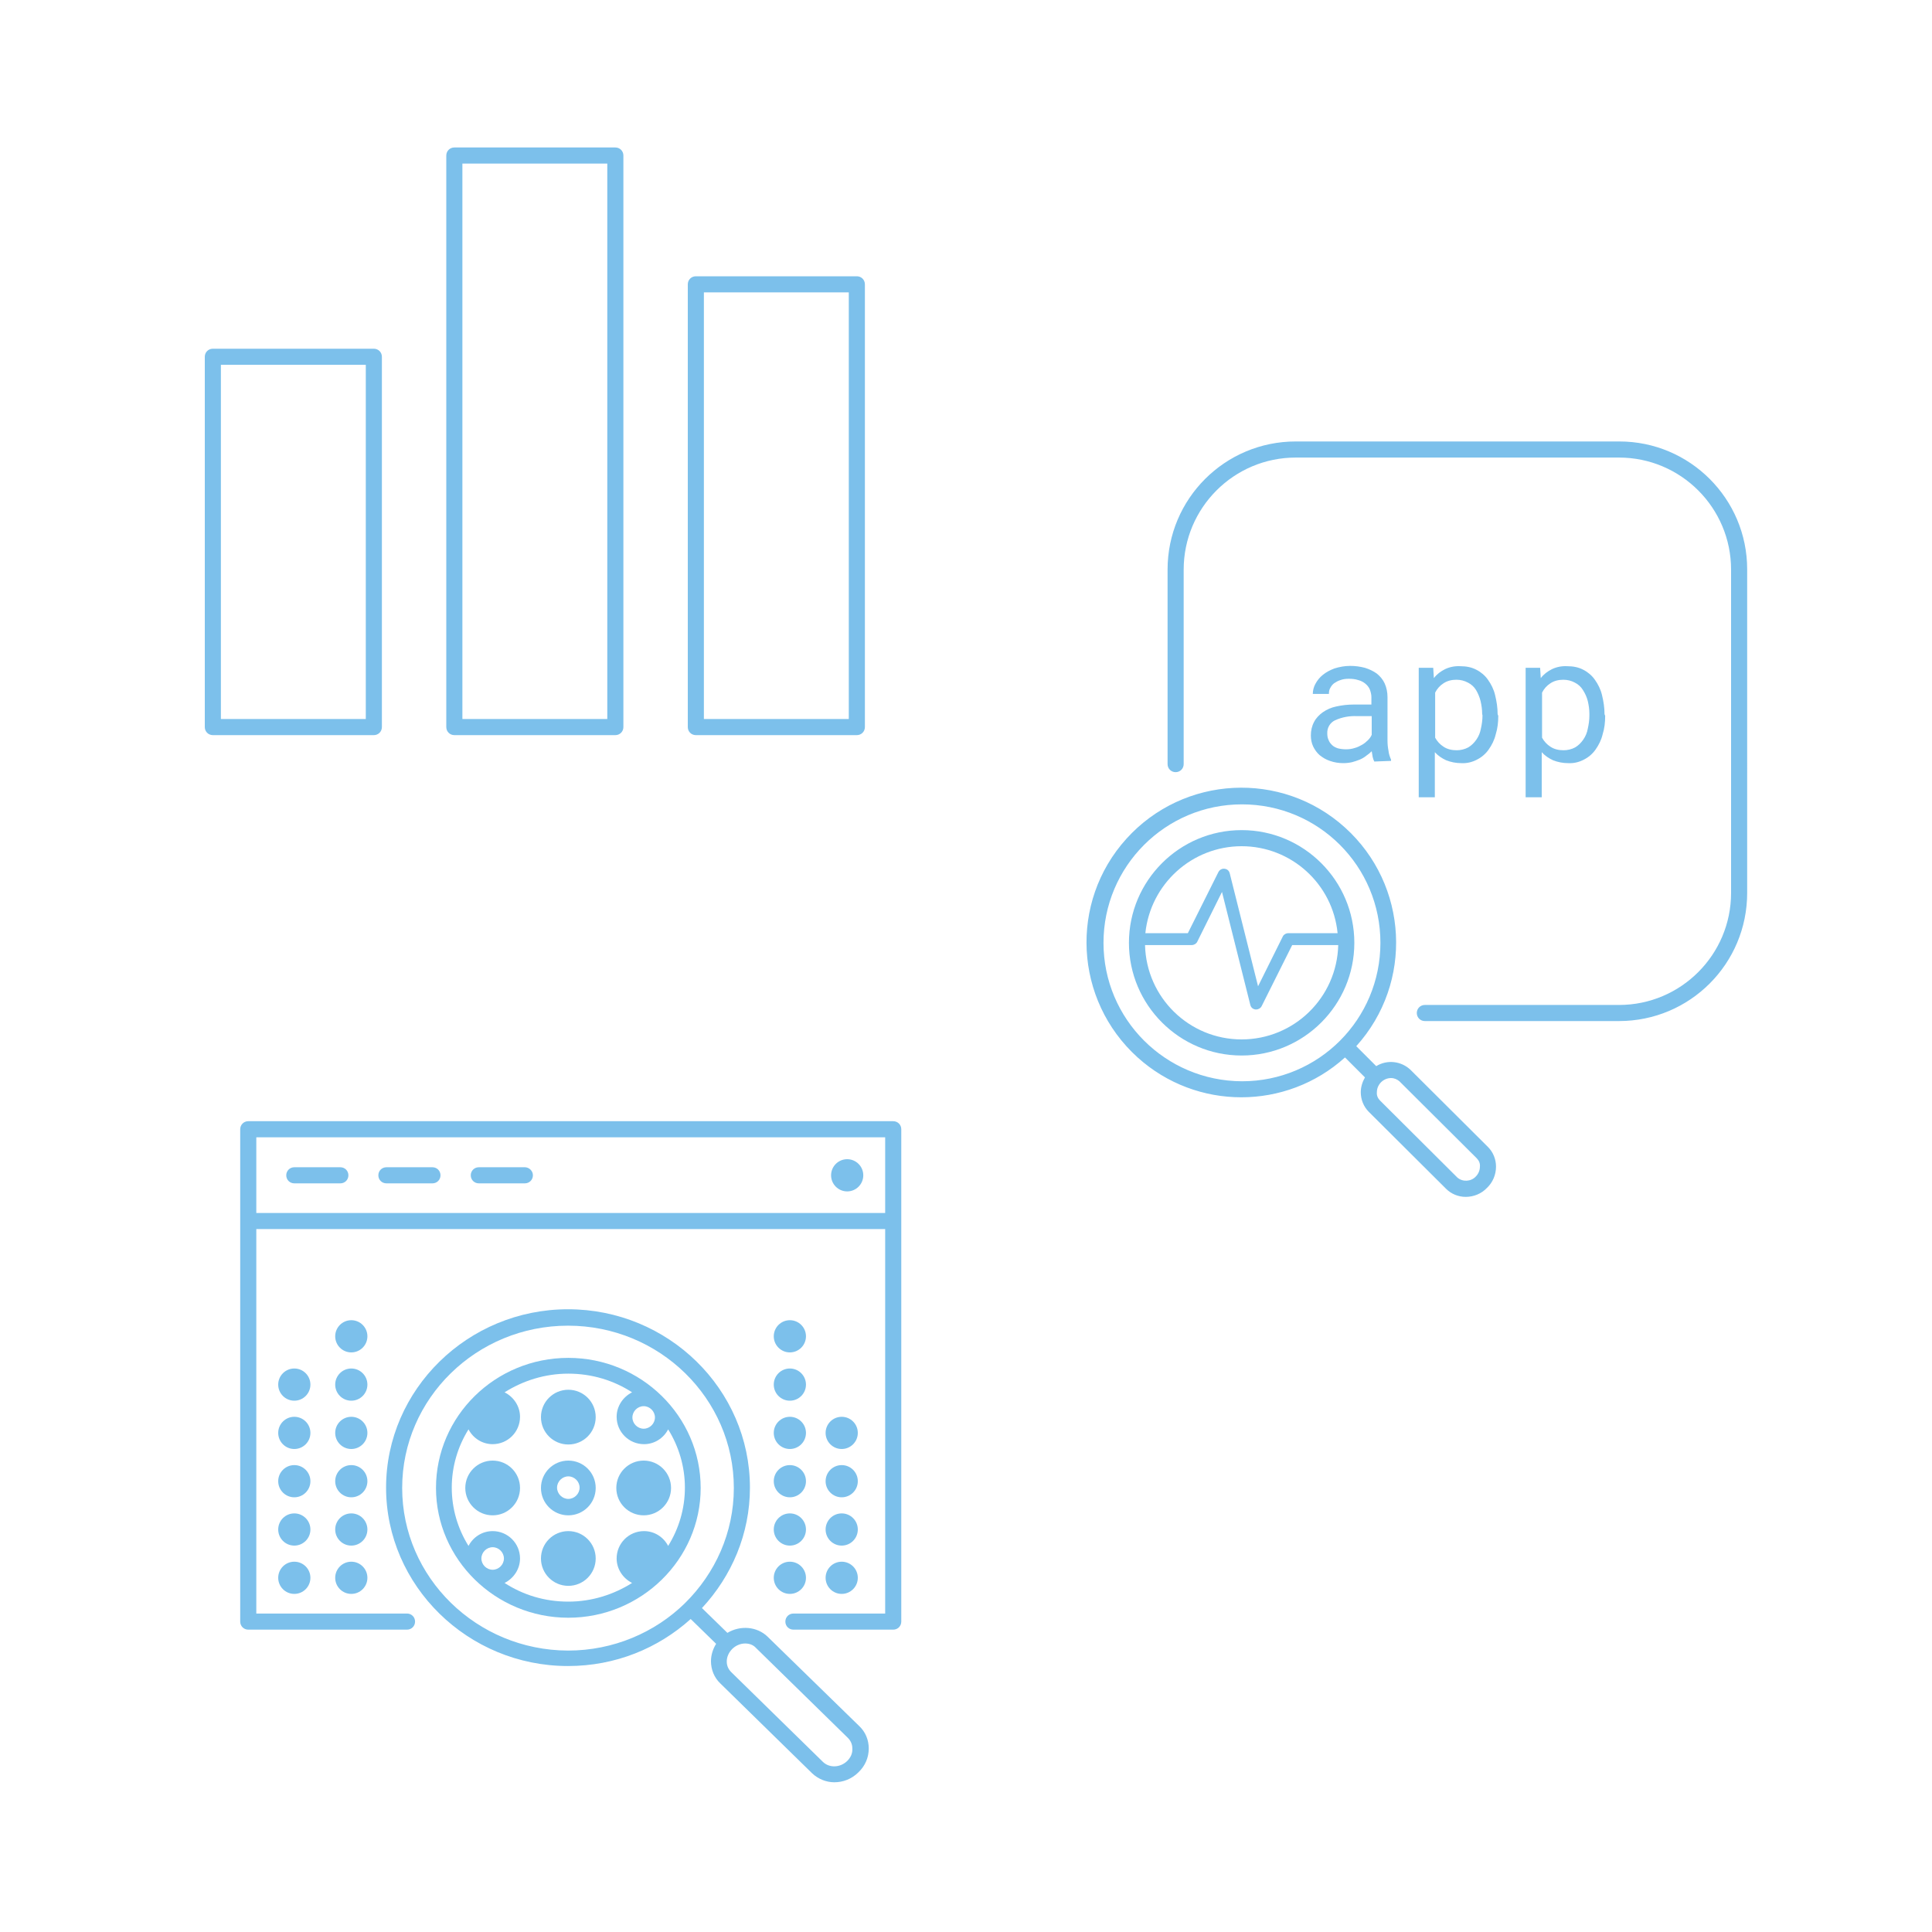<svg viewBox="0 0 600 600" version="1.1" style="enable-background:new 0 0 600 600" y="0" x="0" id="Layer_1" xml:space="preserve" xmlns="http://www.w3.org/2000/svg">
  <style>
    .st-bcffde48-794e-418e-9047-addf3652af200{fill:#7cc0eb}
  </style>
  <g id="app-magnifying-health_00000155147527761474512820000016122100070187366801_">
    <g id="a19f03ad-e8bf-4391-9191-ce0a7b2f6d2c_00000134235073268097953770000006740929576249601415_">
      <path class="st-bcffde48-794e-418e-9047-addf3652af200" d="M426.8 236.5c-.2-.4-.4-.9-.5-1.4l-.3-1.8c-.5.5-1.1 1-1.7 1.4-.6.5-1.3.9-2 1.2-.8.3-1.6.6-2.4.8-.9.2-1.8.3-2.7.3-1.4 0-2.8-.2-4.2-.7-1.2-.4-2.2-1-3.2-1.8-.9-.8-1.5-1.7-2-2.7-.5-1.1-.7-2.2-.7-3.4 0-1.5.3-2.9 1-4.2.6-1.2 1.6-2.2 2.7-3 1.3-.9 2.7-1.5 4.2-1.8 1.8-.4 3.6-.6 5.5-.6h5.4v-2.3c0-.8-.2-1.6-.5-2.4-.3-.7-.8-1.3-1.4-1.8-.6-.5-1.4-.9-2.2-1.1-.9-.3-1.9-.4-2.9-.4-.9 0-1.8.1-2.6.4-.7.2-1.4.6-2 1-.5.4-.9.9-1.2 1.5-.3.5-.4 1.1-.4 1.8h-5c0-1.1.3-2.2.8-3.1.6-1.1 1.3-2 2.3-2.8 1.1-.9 2.3-1.5 3.6-2 1.6-.5 3.2-.8 4.9-.8 1.6 0 3.1.2 4.6.6 1.3.4 2.6 1 3.7 1.8 1 .8 1.9 1.9 2.4 3 .6 1.3.9 2.8.9 4.3V230c0 1 .1 2.1.3 3.1.1 1 .4 1.9.8 2.8v.4l-5.2.2zm-8.8-3.8c.9 0 1.8-.1 2.7-.4.8-.2 1.6-.6 2.3-1 .7-.4 1.3-.9 1.8-1.4.5-.5.9-1 1.2-1.7v-5.8h-4.6c-2.3-.1-4.6.3-6.8 1.3-1.5.7-2.5 2.3-2.4 4.1 0 .7.1 1.4.4 2 .2.6.6 1.1 1.1 1.6.5.5 1.2.8 1.8 1 .8.2 1.6.3 2.5.3zM465.3 222.3c0 2-.2 3.9-.8 5.8-.4 1.7-1.2 3.3-2.2 4.7-.9 1.3-2.2 2.4-3.6 3.1-1.5.8-3.2 1.2-4.9 1.1-1.6 0-3.2-.3-4.7-.9-1.3-.6-2.5-1.4-3.5-2.5v14h-5v-40.2h4.5l.2 3.2c.9-1.2 2.1-2.1 3.5-2.8 1.5-.7 3.1-1 4.8-.9 1.7 0 3.4.3 4.9 1.1 1.4.7 2.7 1.8 3.6 3.1 1 1.4 1.8 3 2.2 4.7.5 2 .8 4 .8 6l.2.5zm-5-.6c0-1.4-.2-2.7-.5-4-.3-1.2-.8-2.4-1.4-3.4-.6-1-1.5-1.8-2.5-2.3-1.1-.6-2.3-.9-3.6-.9-1.4 0-2.8.3-4 1.1-1.1.7-2 1.7-2.6 2.9v14c.6 1.1 1.5 2.1 2.6 2.8 1.2.8 2.6 1.1 4.1 1.1 1.2 0 2.5-.3 3.6-.9 1-.6 1.8-1.4 2.5-2.4s1.2-2.2 1.4-3.4c.3-1.3.5-2.7.5-4.1l-.1-.5zM498.5 222.3c0 2-.2 3.9-.8 5.8-.4 1.7-1.2 3.3-2.2 4.7-.9 1.3-2.2 2.4-3.6 3.1-1.5.8-3.2 1.2-4.9 1.1-1.6 0-3.2-.3-4.7-.9-1.3-.6-2.5-1.4-3.5-2.5v14h-5v-40.2h4.5l.2 3.2c.9-1.2 2.1-2.1 3.5-2.8 1.5-.7 3.1-1 4.8-.9 1.7 0 3.4.3 4.9 1.1 1.4.7 2.7 1.8 3.6 3.1 1 1.4 1.8 3 2.2 4.7.5 2 .8 4 .8 6l.2.5zm-4.9-.6c0-1.4-.2-2.7-.5-4-.3-1.2-.8-2.3-1.5-3.4-.6-1-1.5-1.8-2.5-2.3-1.1-.6-2.3-.9-3.6-.9-1.4 0-2.8.3-4 1.1-1.1.7-2 1.7-2.6 2.9v14c.6 1.1 1.5 2.1 2.6 2.8 1.2.8 2.6 1.1 4.1 1.1 1.2 0 2.5-.3 3.6-.9 1-.6 1.8-1.4 2.5-2.4s1.2-2.2 1.4-3.4c.3-1.3.5-2.7.5-4.1v-.5z"></path>
      <path class="st-bcffde48-794e-418e-9047-addf3652af200" d="M502.9 137.1H402.4c-22 0-39.8 17.8-39.8 39.8v60.4c0 1.4 1.1 2.5 2.5 2.5s2.5-1.1 2.5-2.5v-60.4c0-19.2 15.6-34.8 34.8-34.8h100.4c19.2 0 34.8 15.6 34.8 34.8v100.4c0 19.2-15.6 34.8-34.8 34.8h-60.3c-1.4 0-2.5 1.1-2.5 2.5s1.1 2.5 2.5 2.5h60.3c22 0 39.8-17.8 39.8-39.8V176.8c0-21.9-17.8-39.7-39.7-39.7z"></path>
      <path class="st-bcffde48-794e-418e-9047-addf3652af200" d="M438.1 332.3c-2.9-2.8-7.3-3.3-10.7-1.2l-6.2-6.2c17.8-19.7 16.2-50.1-3.5-67.9-19.7-17.8-50.1-16.2-67.9 3.5-17.8 19.7-16.2 50.1 3.5 67.9 18.3 16.5 46.1 16.5 64.4 0l6.2 6.2c-.8 1.4-1.3 3-1.3 4.6 0 2.3.9 4.5 2.5 6.1l24 23.9c1.6 1.6 3.8 2.5 6.1 2.5 2.5 0 4.9-1 6.6-2.8 1.8-1.7 2.8-4.1 2.8-6.6 0-2.3-.9-4.5-2.5-6.1l-24-23.9zm-95.4-39.5c0-23.7 19.2-43 43-43s43 19.2 43 43-19.2 43-43 43c-23.8-.1-43-19.3-43-43zm115.6 72.6c-1.5 1.6-4.1 1.7-5.7.3l-24-23.9c-.7-.7-1.1-1.6-1-2.6 0-1.2.5-2.3 1.3-3.1.8-.8 1.9-1.3 3.1-1.3 1 0 1.9.4 2.6 1l24 23.9c.7.7 1.1 1.6 1 2.6 0 1.2-.5 2.3-1.3 3.1z"></path>
      <path class="st-bcffde48-794e-418e-9047-addf3652af200" d="M385.6 257.8c-19.3 0-35 15.7-35 35s15.7 35 35 35 35-15.7 35-35-15.7-35-35-35zm0 5c15.4 0 28.3 11.7 29.8 27h-15.3c-.7 0-1.4.4-1.7 1l-7.7 15.5-8.8-35.1c-.2-.8-.8-1.3-1.6-1.4-.8-.1-1.5.3-1.9 1l-9.5 19h-13.2c1.6-15.3 14.5-27 29.9-27zm0 60c-16.3 0-29.6-13-30-29.3h14.5c.7 0 1.4-.4 1.7-1l7.7-15.5 8.8 35.1c.2.8.8 1.3 1.6 1.4h.2c.7 0 1.4-.4 1.7-1l9.5-19h14.3c-.4 16.3-13.7 29.3-30 29.3z"></path>
    </g>
  </g>
  <g id="other-3-bars_00000156545910833231106440000006391978970006246016_">
    <g id="b_00000163055963856366451490000009364965715109138841_">
      <path class="st-bcffde48-794e-418e-9047-addf3652af200" d="M116.1 228.3h-50c-1.4 0-2.5-1.1-2.5-2.5v-115c0-1.4 1.1-2.5 2.5-2.5h50c1.4 0 2.5 1.1 2.5 2.5v115c0 1.4-1.1 2.5-2.5 2.5zm-47.5-5h45v-110h-45v110zM191.1 228.3h-50c-1.4 0-2.5-1.1-2.5-2.5V48.3c0-1.4 1.1-2.5 2.5-2.5h50c1.4 0 2.5 1.1 2.5 2.5v177.5c0 1.4-1.1 2.5-2.5 2.5zm-47.5-5h45V50.8h-45v172.5zM266.1 228.3h-50c-1.4 0-2.5-1.1-2.5-2.5V88.3c0-1.4 1.1-2.5 2.5-2.5h50c1.4 0 2.5 1.1 2.5 2.5v137.5c0 1.4-1.1 2.5-2.5 2.5zm-47.5-5h45V90.8h-45v132.5z"></path>
    </g>
  </g>
  <path class="st-bcffde48-794e-418e-9047-addf3652af200" d="M238.4 508.3c-3.3-3.2-8.5-3.6-12.5-1.2l-7.9-7.7c9.2-9.9 14.9-23 14.9-37.4 0-30.6-25.4-55.4-56.5-55.4s-56.5 24.9-56.5 55.4 25.4 55.4 56.5 55.4c14.7 0 28-5.5 38.1-14.6l7.9 7.7c-1 1.6-1.6 3.5-1.6 5.4 0 2.6 1 5.1 2.9 6.9l28.5 27.9c1.9 1.8 4.4 2.8 6.9 2.8 2.7 0 5.4-1 7.5-3.1 2.1-2 3.2-4.6 3.2-7.4 0-2.6-1-5.1-2.9-6.9l-28.5-27.8zm-113.5-46.2c0-27.8 23.1-50.4 51.5-50.4s51.5 22.6 51.5 50.4c0 13.9-5.8 26.5-15.1 35.7 0 0-.1 0-.1.1-9.3 9.1-22.2 14.7-36.3 14.7-28.4-.1-51.5-22.7-51.5-50.5zm138.2 84.8c-2.2 2.1-5.5 2.2-7.5.3l-28.5-27.9c-.9-.9-1.4-2-1.4-3.3 0-1.4.6-2.8 1.7-3.9s2.6-1.7 4-1.7c1.3 0 2.5.4 3.4 1.4l28.5 27.9c.9.9 1.4 2 1.4 3.3.1 1.5-.5 2.8-1.6 3.9z"></path>
  <path class="st-bcffde48-794e-418e-9047-addf3652af200" d="M217.6 462.1c0-22.3-18.5-40.4-41.1-40.4-22.7 0-41.1 18.1-41.1 40.4 0 22.2 18.5 40.3 41.1 40.3s41.1-18.1 41.1-40.3zm-17.7-25.4c1.9 0 3.5 1.6 3.5 3.5s-1.6 3.5-3.5 3.5-3.5-1.6-3.5-3.5 1.6-3.5 3.5-3.5zM153 487.5c-1.9 0-3.5-1.6-3.5-3.5s1.6-3.5 3.5-3.5 3.5 1.6 3.5 3.5-1.6 3.5-3.5 3.5zm3.7 4.1c2.8-1.4 4.8-4.3 4.8-7.6 0-4.7-3.8-8.5-8.5-8.5-3.3 0-6.1 1.9-7.5 4.6-3.3-5.3-5.2-11.5-5.2-18.1s1.9-12.8 5.2-18.1c1.4 2.7 4.2 4.6 7.5 4.6 4.7 0 8.5-3.8 8.5-8.5 0-3.3-2-6.2-4.8-7.6 5.7-3.6 12.5-5.8 19.8-5.8 7.3 0 14.1 2.1 19.8 5.8-2.8 1.4-4.8 4.3-4.8 7.6 0 4.7 3.8 8.5 8.5 8.5 3.3 0 6.1-1.9 7.5-4.6 3.3 5.3 5.2 11.5 5.2 18.1s-1.9 12.8-5.2 18.1c-1.4-2.7-4.2-4.6-7.5-4.6-4.7 0-8.5 3.8-8.5 8.5 0 3.3 2 6.2 4.8 7.6-5.7 3.6-12.5 5.8-19.8 5.8-7.4 0-14.1-2.1-19.8-5.8z"></path>
  <path class="st-bcffde48-794e-418e-9047-addf3652af200" d="M277.4 348.2H77.1c-1.4 0-2.5 1.1-2.5 2.5v152.9c0 1.4 1.1 2.5 2.5 2.5h49.3c1.4 0 2.5-1.1 2.5-2.5s-1.1-2.5-2.5-2.5H79.6V381.7h195.3v119.4h-28.5c-1.4 0-2.5 1.1-2.5 2.5s1.1 2.5 2.5 2.5h31c1.4 0 2.5-1.1 2.5-2.5V350.7c0-1.4-1.1-2.5-2.5-2.5zm-197.8 5h195.3v23.5H79.6v-23.5z"></path>
  <path class="st-bcffde48-794e-418e-9047-addf3652af200" d="M105.7 362.5H91.4c-1.4 0-2.5 1.1-2.5 2.5s1.1 2.5 2.5 2.5h14.3c1.4 0 2.5-1.1 2.5-2.5s-1.1-2.5-2.5-2.5zM134.3 362.5H120c-1.4 0-2.5 1.1-2.5 2.5s1.1 2.5 2.5 2.5h14.3c1.4 0 2.5-1.1 2.5-2.5s-1.1-2.5-2.5-2.5zM163 362.5h-14.3c-1.4 0-2.5 1.1-2.5 2.5s1.1 2.5 2.5 2.5H163c1.4 0 2.5-1.1 2.5-2.5s-1.2-2.5-2.5-2.5z"></path>
  <circle class="st-bcffde48-794e-418e-9047-addf3652af200" r="5" cy="365" cx="263.1"></circle>
  <circle class="st-bcffde48-794e-418e-9047-addf3652af200" r="5" cy="490" cx="91.4"></circle>
  <circle class="st-bcffde48-794e-418e-9047-addf3652af200" r="5" cy="490" cx="109.1"></circle>
  <circle class="st-bcffde48-794e-418e-9047-addf3652af200" r="5" cy="475" cx="91.4"></circle>
  <circle class="st-bcffde48-794e-418e-9047-addf3652af200" r="5" cy="475" cx="109.1"></circle>
  <circle class="st-bcffde48-794e-418e-9047-addf3652af200" r="5" cy="460" cx="91.4"></circle>
  <circle class="st-bcffde48-794e-418e-9047-addf3652af200" r="5" cy="460" cx="109.1"></circle>
  <circle class="st-bcffde48-794e-418e-9047-addf3652af200" r="5" cy="445" cx="91.4"></circle>
  <circle class="st-bcffde48-794e-418e-9047-addf3652af200" r="5" cy="445" cx="109.1"></circle>
  <circle class="st-bcffde48-794e-418e-9047-addf3652af200" r="5" cy="430" cx="91.4"></circle>
  <circle class="st-bcffde48-794e-418e-9047-addf3652af200" r="5" cy="430" cx="109.1"></circle>
  <circle class="st-bcffde48-794e-418e-9047-addf3652af200" r="5" cy="415" cx="109.1"></circle>
  <circle class="st-bcffde48-794e-418e-9047-addf3652af200" r="5" cy="490" cx="245.3"></circle>
  <circle class="st-bcffde48-794e-418e-9047-addf3652af200" r="5" cy="490" cx="261.4"></circle>
  <circle class="st-bcffde48-794e-418e-9047-addf3652af200" r="5" cy="475" cx="245.3"></circle>
  <circle class="st-bcffde48-794e-418e-9047-addf3652af200" r="5" cy="475" cx="261.4"></circle>
  <circle class="st-bcffde48-794e-418e-9047-addf3652af200" r="5" cy="460" cx="245.3"></circle>
  <circle class="st-bcffde48-794e-418e-9047-addf3652af200" r="5" cy="460" cx="261.4"></circle>
  <circle class="st-bcffde48-794e-418e-9047-addf3652af200" r="5" cy="445" cx="245.3"></circle>
  <circle class="st-bcffde48-794e-418e-9047-addf3652af200" r="5" cy="445" cx="261.4"></circle>
  <circle class="st-bcffde48-794e-418e-9047-addf3652af200" r="5" cy="430" cx="245.3"></circle>
  <circle class="st-bcffde48-794e-418e-9047-addf3652af200" r="5" cy="415" cx="245.3"></circle>
  <path class="st-bcffde48-794e-418e-9047-addf3652af200" d="M176.5 453.6c-4.7 0-8.5 3.8-8.5 8.5s3.8 8.5 8.5 8.5 8.5-3.8 8.5-8.5-3.8-8.5-8.5-8.5zm0 11.9c-1.9 0-3.5-1.6-3.5-3.5s1.6-3.5 3.5-3.5 3.5 1.6 3.5 3.5-1.6 3.5-3.5 3.5zM176.5 431.6c-4.7 0-8.5 3.8-8.5 8.5s3.8 8.5 8.5 8.5 8.5-3.8 8.5-8.5-3.8-8.5-8.5-8.5z"></path>
  <circle class="st-bcffde48-794e-418e-9047-addf3652af200" r="8.5" cy="484" cx="176.5"></circle>
  <circle class="st-bcffde48-794e-418e-9047-addf3652af200" r="8.5" cy="462.1" cx="199.9"></circle>
  <circle class="st-bcffde48-794e-418e-9047-addf3652af200" r="8.5" cy="462.1" cx="153"></circle>
</svg>
